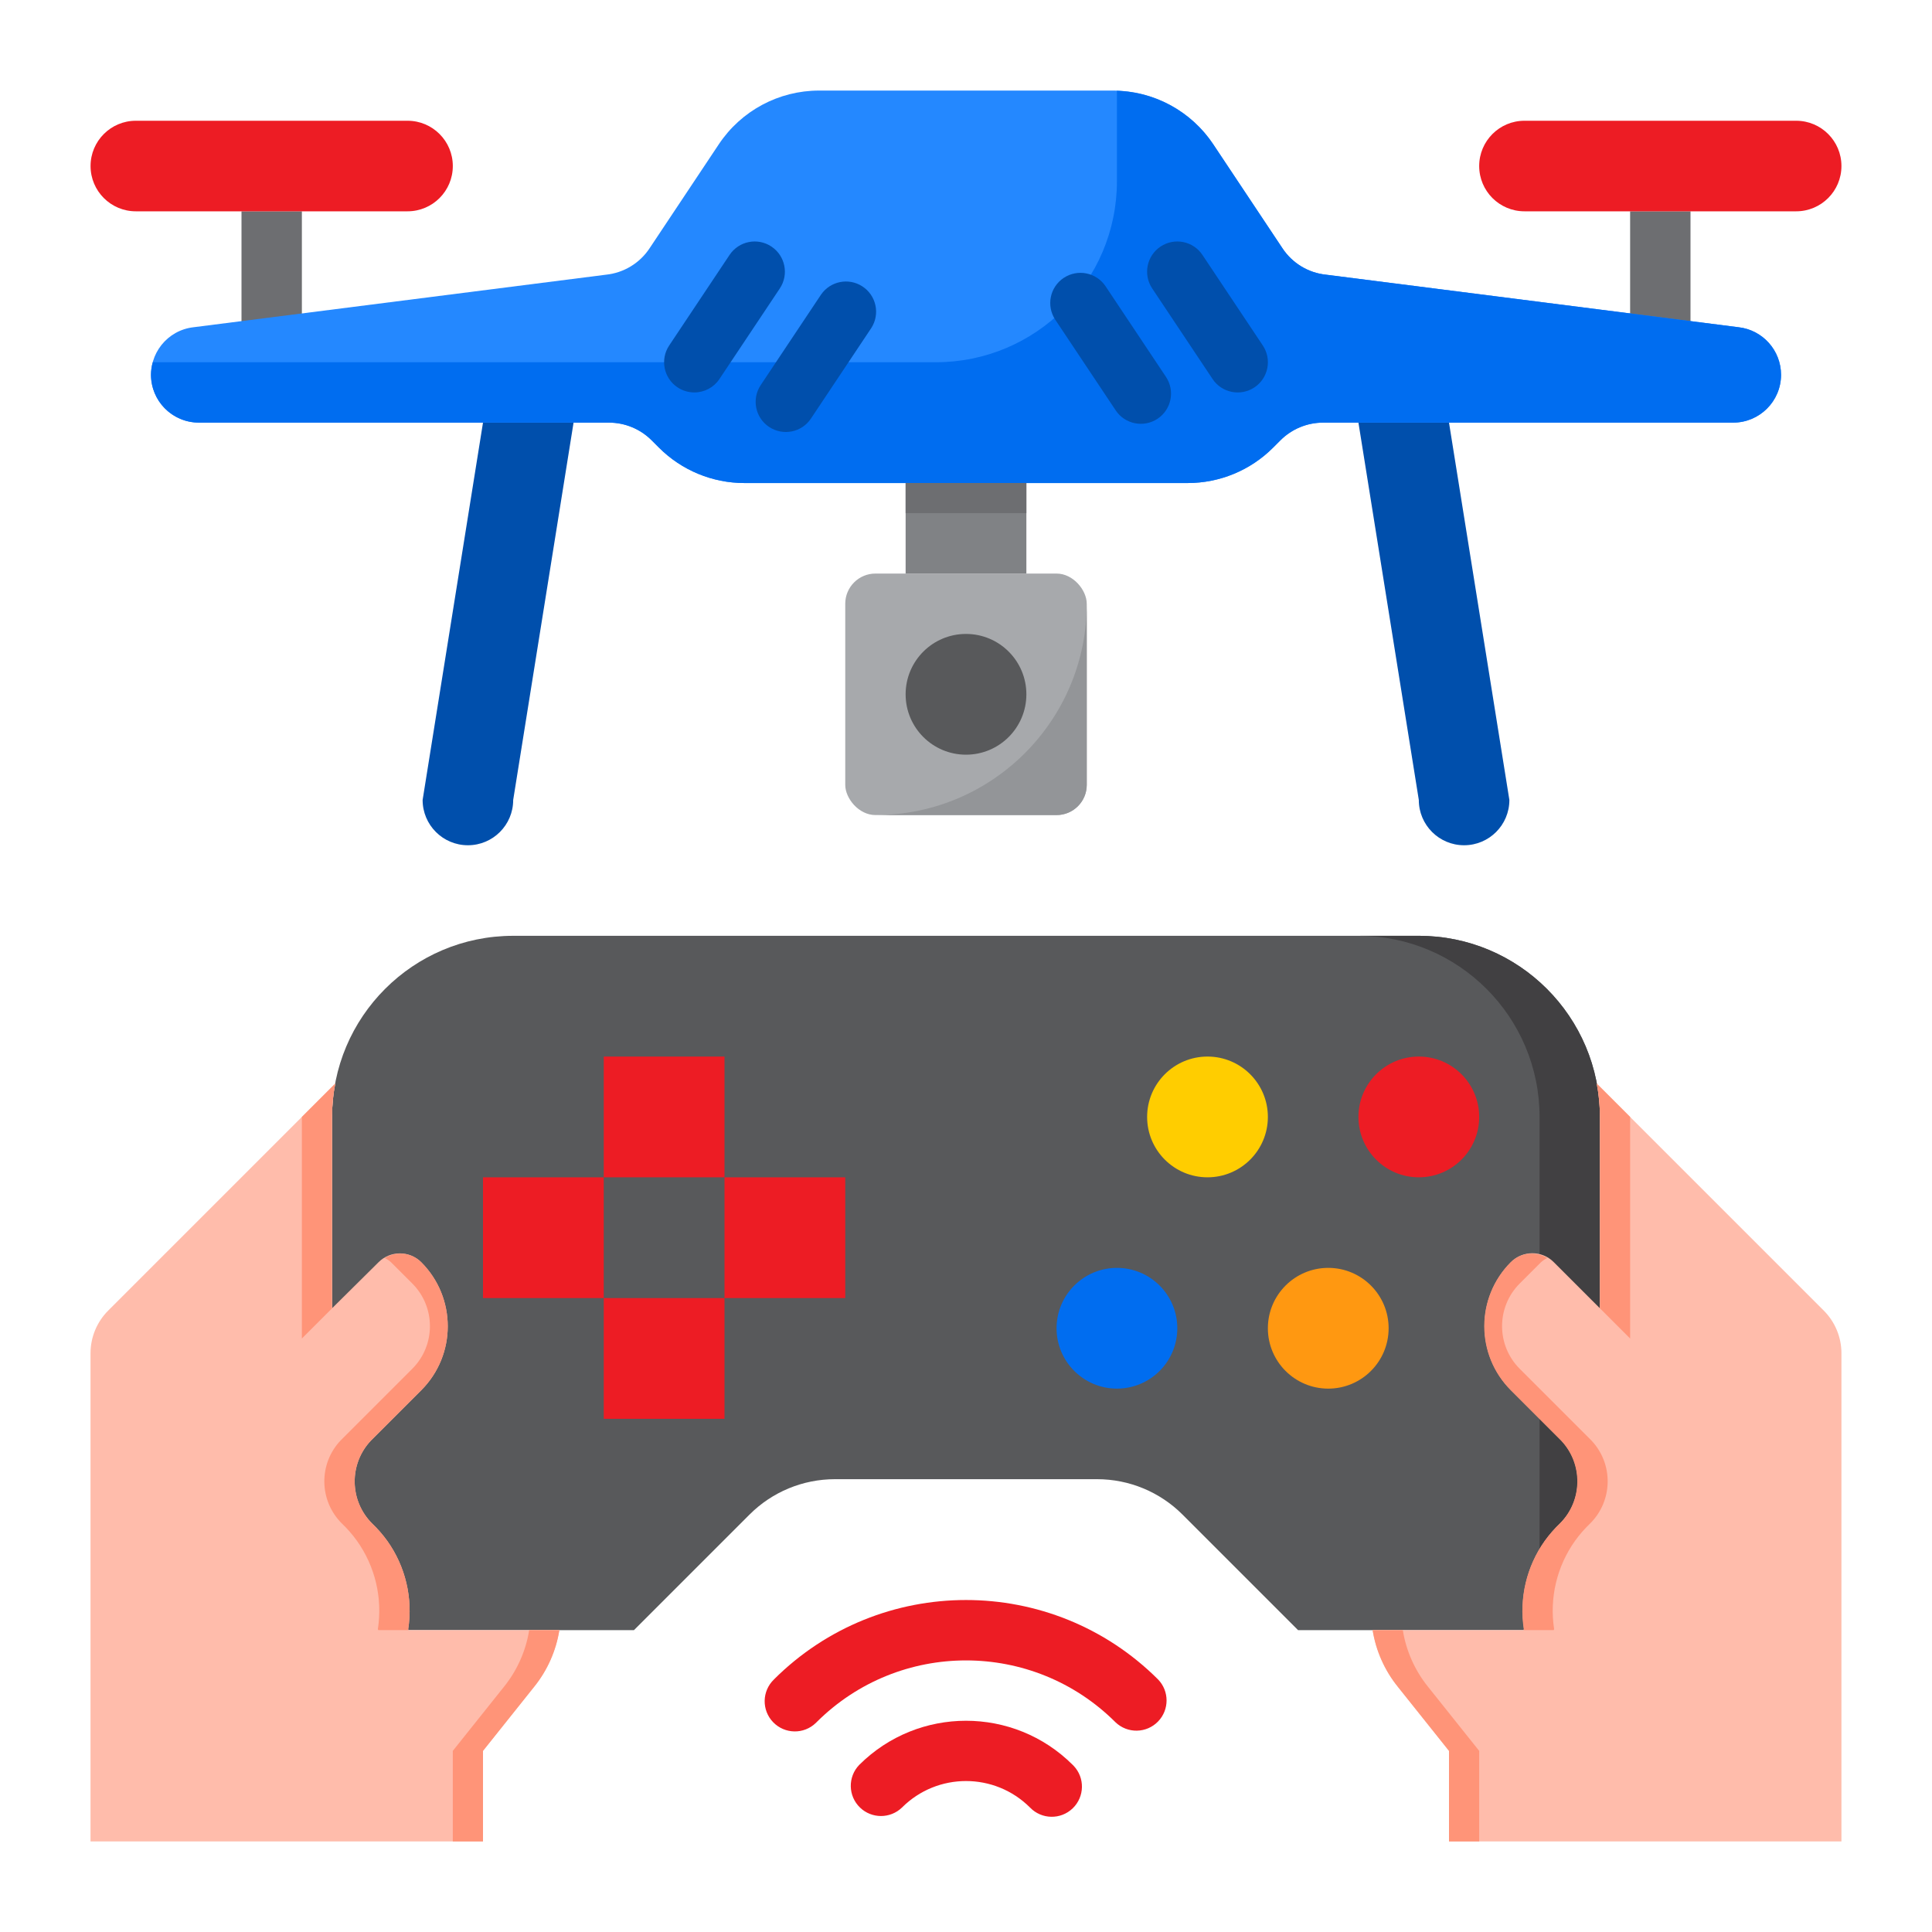 <?xml version="1.0" encoding="UTF-8"?><svg id="Ebene_1" xmlns="http://www.w3.org/2000/svg" viewBox="0 0 512 512"><defs><style>.cls-1{fill:#a7a9ac;}.cls-2{fill:#939598;}.cls-3{fill:#2488ff;}.cls-4{fill:#9bc9ff;}.cls-5{fill:#006df0;}.cls-6{fill:#6d6e71;}.cls-7{fill:#004fac;}.cls-8{fill:#ffbcab;}.cls-9{fill:#808285;}.cls-10{fill:#ffcd00;}.cls-11{fill:#ff9478;}.cls-12{fill:#ed1c24;}.cls-13{fill:#ff9811;}.cls-14{fill:#58595b;}.cls-15{fill:#414042;}</style></defs><g id="drone-internet-wifi-camera-fly"><path class="cls-6" d="m432,56h16v32h-16v-32Z"/><path class="cls-6" d="m64,56h16v32h-16v-32Z"/><path class="cls-14" d="m88,338.72v-42.72c0-26.51,21.49-48,48-48h240c26.51,0,48,21.49,48,48v136h-80l-30.62-30.62c-6-6-14.14-9.38-22.63-9.38h-69.49c-8.49,0-16.63,3.37-22.63,9.38l-30.62,30.62h-80v-93.28Z"/><path class="cls-15" d="m376,248h-16c26.51,0,48,21.49,48,48v136h16v-136c0-26.51-21.49-48-48-48Z"/><path class="cls-8" d="m483.31,347.31l-60.16-60.16c.55,2.92.84,5.88.85,8.85v50.72l-12.26-12.26c-3.12-3.12-8.19-3.12-11.31,0-9.37,9.37-9.37,24.56,0,33.94l13.3,13.3c5.9,6.2,5.77,15.98-.3,22.02-1.47,1.4-2.81,2.94-4,4.59-4.83,6.78-6.82,15.17-5.55,23.4l-.12.29h-40c.88,5.48,3.16,10.63,6.64,14.96l13.6,17.04v24h104v-129.38c0-4.24-1.69-8.31-4.69-11.31h0Z"/><path class="cls-11" d="m408.42,334.46l-5.67,5.67c-6.25,6.25-6.25,16.38,0,22.62l18.96,18.96c5.9,6.2,5.77,15.98-.3,22.02-1.47,1.4-2.81,2.94-4,4.59-4.83,6.78-6.82,15.17-5.55,23.4l-.1.27h-8l.06-.25c-1.27-8.23.72-16.62,5.55-23.4,1.19-1.65,2.53-3.19,4-4.59,6.06-6.04,6.2-15.82.3-22.02l-13.3-13.3c-9.37-9.37-9.37-24.56,0-33.94,2.58-2.54,6.57-3,9.66-1.1-.57.28-1.11.64-1.59,1.06Z"/><path class="cls-11" d="m371.76,432c.88,5.48,3.16,10.63,6.64,14.96l13.6,17.04v24h-8v-24l-13.6-17.04c-3.48-4.33-5.76-9.48-6.64-14.96h8Z"/><path class="cls-8" d="m108.24,432l-.06-.25c1.27-8.23-.72-16.62-5.55-23.4-1.19-1.65-2.53-3.19-4-4.59-6.06-6.04-6.2-15.82-.3-22.02l13.3-13.3c9.37-9.37,9.37-24.56,0-33.94-3.12-3.12-8.19-3.12-11.31,0l-12.33,12.22v-50.72c0-2.97.29-5.93.85-8.85l-60.16,60.16c-3,3-4.69,7.07-4.69,11.31v129.38h104v-24l13.6-17.04c3.48-4.33,5.76-9.48,6.64-14.96h-40Z"/><path class="cls-11" d="m103.58,334.46l5.67,5.67c6.25,6.25,6.25,16.38,0,22.62l-18.96,18.96c-5.9,6.2-5.77,15.98.3,22.02,1.47,1.4,2.81,2.94,4,4.59,4.83,6.78,6.82,15.17,5.55,23.4l.1.27h8l-.06-.25c1.27-8.23-.72-16.62-5.55-23.4-1.19-1.65-2.53-3.19-4-4.59-6.06-6.04-6.2-15.82-.3-22.02l13.3-13.3c9.37-9.37,9.37-24.56,0-33.94-2.58-2.54-6.57-3-9.66-1.1.57.28,1.11.64,1.59,1.06Z"/><path class="cls-11" d="m423.15,287.15c.55,2.92.84,5.88.85,8.85v50.72l8,8v-58.72l-8.85-8.85Z"/><path class="cls-11" d="m88,296c0-2.97.29-5.93.85-8.85l-8.85,8.85v58.72l8-8v-50.72Z"/><path class="cls-11" d="m140.24,432c-.88,5.48-3.16,10.63-6.64,14.96l-13.6,17.04v24h8v-24l13.6-17.04c3.48-4.33,5.76-9.48,6.64-14.96h-8Z"/><path class="cls-12" d="m160,280h32v32h-32v-32Z"/><path class="cls-12" d="m192,312h32v32h-32v-32Z"/><path class="cls-12" d="m160,344h32v32h-32v-32Z"/><path class="cls-12" d="m128,312h32v32h-32v-32Z"/><circle class="cls-12" cx="376" cy="296" r="16"/><circle class="cls-13" cx="352" cy="352" r="16"/><circle class="cls-5" cx="296" cy="352" r="16"/><circle class="cls-10" cx="320" cy="296" r="16"/><path class="cls-3" d="m460.72,86.72l-109.28-13.92c-4.73-.48-8.99-3.07-11.6-7.04l-18.32-27.52c-5.92-8.9-15.9-14.24-26.58-14.24h-77.87c-10.69,0-20.66,5.34-26.58,14.24l-18.32,27.52c-2.61,3.97-6.87,6.56-11.6,7.04l-109.28,13.92c-6.96.79-11.96,7.06-11.18,14.02.72,6.42,6.16,11.27,12.62,11.26h108.66c4.24,0,8.31,1.69,11.31,4.69l1.94,1.94c6,6,14.14,9.38,22.63,9.38h117.49c8.49,0,16.63-3.37,22.63-9.38l1.94-1.94c3-3,7.07-4.69,11.31-4.69h108.66c7,0,12.69-5.66,12.7-12.66,0-6.46-4.84-11.89-11.26-12.62h0Z"/><path class="cls-12" d="m476,32h-72c-6.63,0-12,5.37-12,12s5.37,12,12,12h72c6.63,0,12-5.37,12-12s-5.37-12-12-12Z"/><path class="cls-12" d="m108,32H36c-6.63,0-12,5.37-12,12s5.37,12,12,12h72c6.63,0,12-5.37,12-12s-5.37-12-12-12Z"/><path class="cls-7" d="m376,212c0,6.63,5.37,12,12,12s12-5.37,12-12l-16-100h-24l16,100Z"/><path class="cls-7" d="m112,212c0,6.63,5.37,12,12,12s12-5.37,12-12l16-100h-24l-16,100Z"/><rect class="cls-1" x="224" y="152" width="64" height="64" rx="8" ry="8"/><path class="cls-2" d="m232,216h48c4.42,0,8-3.58,8-8v-48c0,30.93-25.07,56-56,56Z"/><circle class="cls-4" cx="256" cy="184" r="8"/><path class="cls-9" d="m240,128h32v24h-32v-24Z"/><path class="cls-5" d="m460.72,86.72l-109.28-13.92c-4.73-.48-8.99-3.07-11.6-7.04l-18.32-27.52c-5.72-8.57-15.22-13.85-25.52-14.18v23.94c0,26.51-21.49,48-48,48H40.49c-.31,1.07-.47,2.17-.49,3.28,0,7.03,5.69,12.72,12.72,12.72h108.66c4.24,0,8.31,1.69,11.31,4.69l1.94,1.94c6,6,14.14,9.38,22.63,9.38h117.49c8.49,0,16.63-3.37,22.63-9.38l1.94-1.94c3-3,7.07-4.69,11.31-4.69h108.66c7,0,12.69-5.66,12.7-12.66,0-6.46-4.84-11.89-11.26-12.62h0Z"/><path class="cls-12" d="m227.71,467.71c-3.07,3.18-2.98,8.24.2,11.31,3.1,2.99,8.02,2.99,11.12,0,9.37-9.37,24.57-9.37,33.94,0h0c3.07,3.18,8.13,3.27,11.31.2,3.18-3.07,3.27-8.13.2-11.31-.06-.07-.13-.13-.2-.2-15.63-15.59-40.93-15.59-56.57,0h0Z"/><path class="cls-12" d="m205.09,445.09c-3.18,3.07-3.27,8.13-.2,11.31,3.07,3.18,8.13,3.27,11.31.2.07-.06.13-.13.2-.2,21.89-21.83,57.31-21.83,79.2,0,3.18,3.07,8.24,2.98,11.31-.2,2.99-3.1,2.99-8.02,0-11.12-28.13-28.08-73.69-28.08-101.82,0h0Z"/><path class="cls-7" d="m321.34,100.44c2.45,3.68,7.42,4.67,11.1,2.22,3.68-2.45,4.67-7.42,2.22-11.1l-16-24c-2.45-3.68-7.42-4.67-11.1-2.22-3.68,2.45-4.67,7.42-2.22,11.1l16,24Z"/><path class="cls-7" d="m295.67,108.75c2.45,3.68,7.42,4.67,11.1,2.22,3.68-2.45,4.67-7.42,2.22-11.1l-16-24c-2.45-3.68-7.42-4.67-11.1-2.22-3.68,2.45-4.67,7.42-2.22,11.1l16,24Z"/><path class="cls-7" d="m184,104c2.68,0,5.18-1.33,6.66-3.56l16-24c2.45-3.68,1.46-8.64-2.22-11.1-3.68-2.45-8.64-1.46-11.1,2.22l-16,24c-2.45,3.68-1.46,8.64,2.21,11.09,1.31.88,2.86,1.34,4.43,1.35Z"/><path class="cls-7" d="m203.82,113.14c3.68,2.45,8.64,1.46,11.09-2.22,0,0,0,0,0,0l16-24c2.39-3.72,1.3-8.67-2.41-11.05-3.63-2.33-8.45-1.36-10.9,2.18l-16,24c-2.45,3.68-1.46,8.64,2.21,11.09,0,0,0,0,0,0Z"/><circle class="cls-14" cx="256" cy="184" r="16"/><path class="cls-6" d="m240,128h32v8h-32v-8Z"/></g></svg>